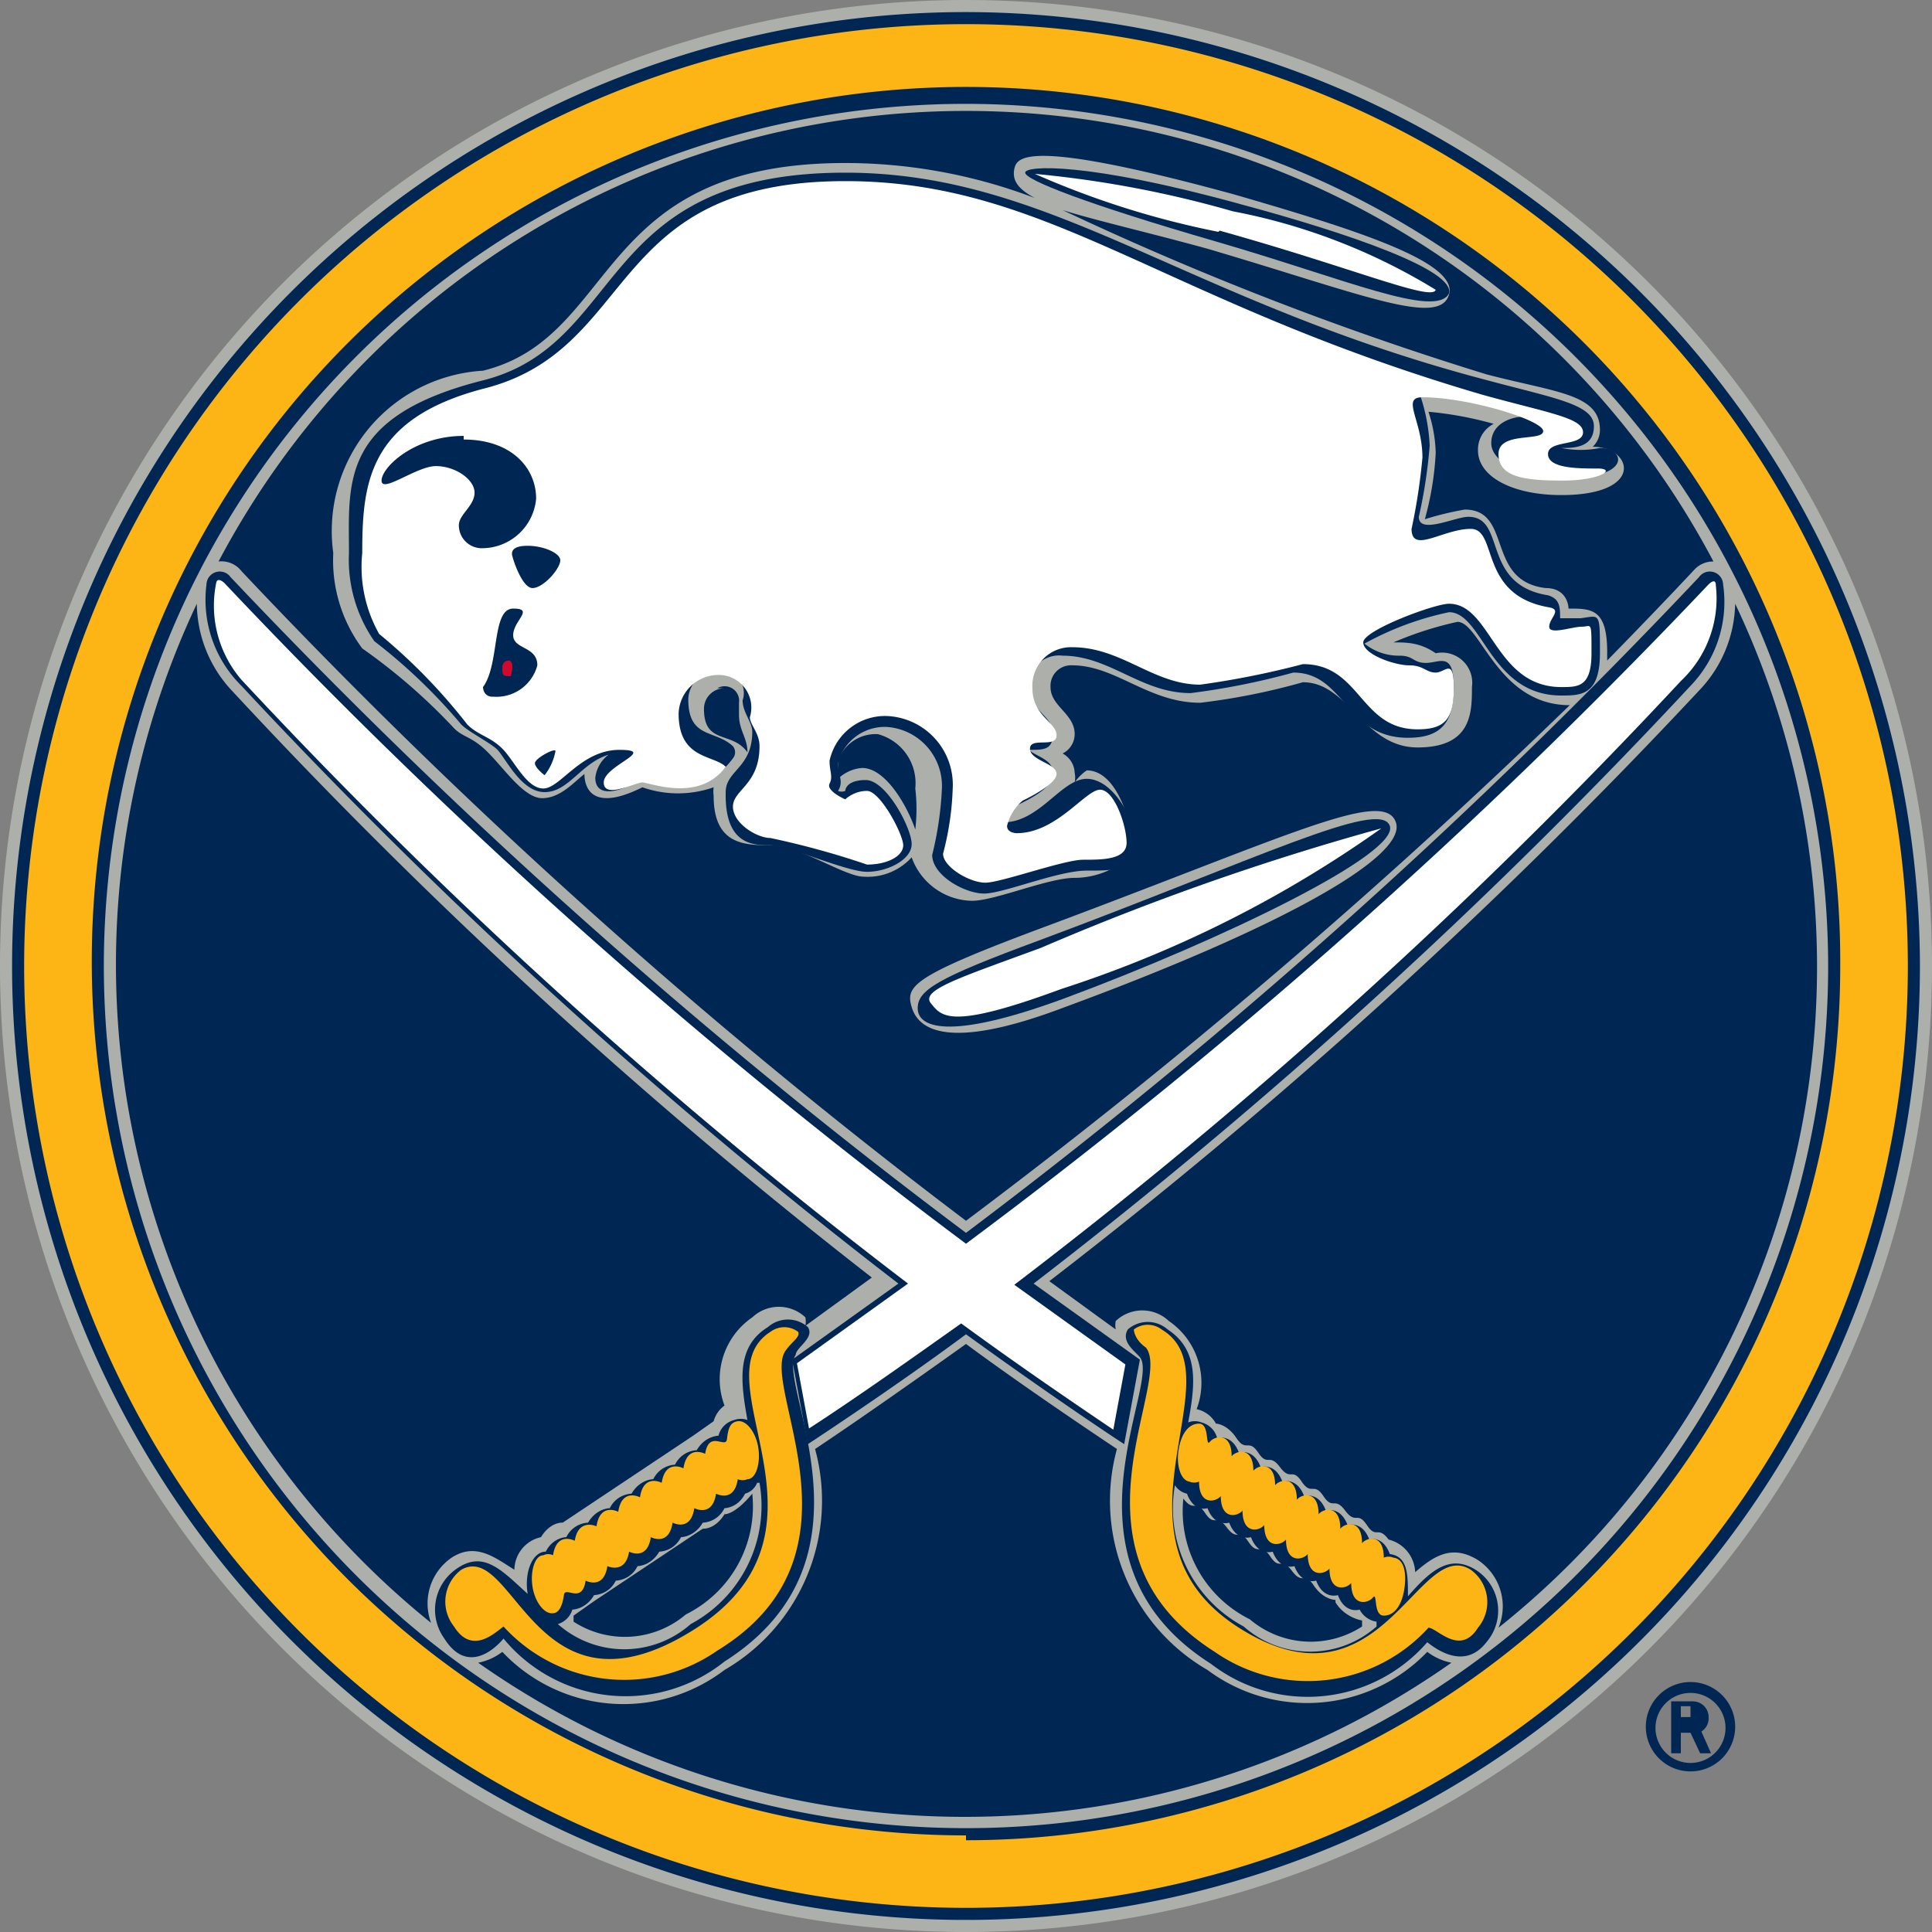 <svg xmlns="http://www.w3.org/2000/svg" viewBox="0 0 16 16"><rect x="0" y="0" width="16" height="16" fill="#808080" stroke="none"/><defs><style>.cls-1{fill:#adafaa;}.cls-2{fill:#002654;}.cls-3{fill:#fcb514;}.cls-4{fill:#fff;}.cls-5{fill:#cf0a2c;}</style></defs><title>Ресурс 1</title><g id="Слой_2" data-name="Слой 2"><g id="Слой_1-2" data-name="Слой 1"><path class="cls-1" d="M16,8a8,8,0,1,0-8,8A8,8,0,0,0,16,8Z"/><path class="cls-2" d="M8,.1A7.9,7.9,0,1,0,15.9,8,7.91,7.91,0,0,0,8,.1Z"/><path class="cls-1" d="M8,.86A7.14,7.14,0,1,0,15.14,8,7.15,7.15,0,0,0,8,.86Z"/><path class="cls-2" d="M14,13.93a.37.37,0,1,0,.37.37A.37.37,0,0,0,14,13.93Zm0,.67a.29.29,0,1,1,.29-.29A.29.29,0,0,1,14,14.6Z"/><path class="cls-2" d="M14.15,14.22a.13.13,0,0,0-.13-.13h-.18v.43h.08v-.17H14l.08.17h.09l-.08-.18A.13.13,0,0,0,14.15,14.22Zm-.13,0h-.1v-.09H14a0,0,0,1,1,0,.09Z"/><path class="cls-2" d="M8,10.11a51.82,51.82,0,0,0,5-4.27h0c-.6,0-.74-.69-.93-.69a2.9,2.9,0,0,0-.53.17c.11,0,.22,0,.35.09a.25.25,0,0,1,.3.28c0,.21,0,.5-.45.5s-.57-.54-.95-.54a5.48,5.48,0,0,1-.85.17c-.43,0-.7-.31-1.06-.31a.17.17,0,0,0-.18.18c0,.16.2.22.2.39a.18.18,0,0,1-.1.16.19.19,0,0,1,.1.16.2.2,0,0,1,0,.08A.38.38,0,0,1,9,6.38c.25,0,.37.43.37.6s-.25.29-.47.29-.66.19-.85.19a.54.54,0,0,1-.5-.36.49.49,0,0,1-.4.16C7,7.26,6.61,7,6.39,7s-.48,0-.48-.41a.26.26,0,0,1,0-.07.89.89,0,0,1-.59,0c-.42.21-.48,0-.48-.11-.09.07-.2.2-.35.2s-.31-.24-.45-.38-.21-.12-.29-.21A4.86,4.86,0,0,0,3,5.37a1.22,1.22,0,0,1-.24-.79A1.33,1.33,0,0,1,4,3.07c1.13-.28.91-1.72,3-1.72a4.42,4.42,0,0,1,1.57.29c-.13-.07-.19-.14-.17-.24s.1-.26,1.82.21c1,.29,1.86.56,1.78.83s-.71,0-2-.38c-.51-.14-.91-.23-1.2-.32A26.38,26.38,0,0,0,12.31,3.1c.57.15.94.16.94.46a.19.19,0,0,1-.06.14c.33,0,.44.4-.26.4-.4,0-.69-.15-.69-.37a.24.24,0,0,1,.13-.22,3,3,0,0,0-.54-.1,1.18,1.18,0,0,1,.06.34,2.53,2.53,0,0,1-.09.55,2.55,2.55,0,0,1,.33-.08c.4,0,.17.59.67.65.19,0,.19.17.19.17.19,0,.32,0,.32.36t0,.07c.46-.47.71-.74.72-.75a.21.21,0,0,1,.16-.07,7,7,0,0,0-12.38,0A.21.21,0,0,1,2,4.73,48.05,48.05,0,0,0,8,10.11Zm.56-2.4c2.1-.78,2.9-1.19,3-.9s-1,.89-2.74,1.53c-1,.38-1.22.17-1.27,0S7.55,8.09,8.56,7.71ZM14.37,5a1.07,1.07,0,0,1-.3.72,44.51,44.51,0,0,1-5.38,4.89l.55.4a.18.18,0,0,1,0-.07.32.32,0,0,1,.44,0,.62.62,0,0,1,.23.73h0a.24.24,0,0,1,.16.12s.09,0,.17.12.1,0,.18.12.09,0,.18.12.1,0,.18.12.1,0,.18.12.09,0,.18.12.1,0,.18.12.09,0,.18.12h0a.29.29,0,0,1,.22.27c.16-.14.31-.23.52-.1a.46.46,0,0,1,.17.56A7,7,0,0,0,14.37,5Zm-3.31,8.25s-.1,0-.18-.12-.09,0-.18-.12-.1,0-.18-.12-.1,0-.18-.12-.09,0-.18-.12-.1,0-.18-.12-.09,0-.18-.12h0a1,1,0,0,0,.55,1,.78.78,0,0,0,.93.06l0-.05S11.14,13.4,11.06,13.27Z"/><path class="cls-2" d="M7.27,6.08a.33.33,0,0,0-.33.22s0,.09,0,.15a.32.32,0,0,1,.2-.09c.2,0,.38.33.44.51a1.45,1.45,0,0,0,0-.34A.42.42,0,0,0,7.27,6.08ZM3.74,12.9c.2-.13.36,0,.52.1a.28.28,0,0,1,.22-.27h0c.08-.13.18-.12.18-.12s.18-.12.18-.12.18-.12.18-.12.18-.12.18-.12.18-.12.18-.12.18-.12.18-.12.18-.12.18-.12.17-.12.17-.12A.24.24,0,0,1,6,11.64h0a.62.62,0,0,1,.23-.73.32.32,0,0,1,.44,0,.2.2,0,0,1,0,.07l.55-.4A44.47,44.47,0,0,1,1.93,5.73,1.07,1.07,0,0,1,1.63,5a7,7,0,0,0,1.94,8.44A.46.46,0,0,1,3.74,12.9ZM6,12.54c-.08.13-.18.12-.18.12s-.18.12-.18.12-.18.12-.18.12-.18.12-.18.12-.18.12-.18.12-.18.12-.18.12-.17.12-.17.12l0,.05a.78.78,0,0,0,.93-.06,1,1,0,0,0,.55-1h0C6.08,12.55,6,12.54,6,12.54Z"/><path class="cls-2" d="M10,13.83A1.62,1.62,0,0,1,9.25,12c-.39-.26-.9-.61-1.25-.87-.35.25-.86.61-1.25.87A1.62,1.62,0,0,1,6,13.83a1.38,1.38,0,0,1-1.84-.15.48.48,0,0,1-.2.09,7,7,0,0,0,8.06,0,.49.49,0,0,1-.2-.09A1.38,1.38,0,0,1,10,13.83Zm-4-8.13a.17.17,0,0,0-.17.17c0,.3.23.18.36.36,0-.12-.07-.18-.07-.31s0-.07,0-.1A.12.12,0,0,0,5.94,5.7Z"/><path class="cls-2" d="M8.8,5.43c.39,0,.65.31,1.06.31a6,6,0,0,0,.85-.17c.43,0,.43.54.95.54.27,0,.38-.12.38-.42s-.12-.2-.23-.2-.1-.06-.22-.06a.45.45,0,0,1-.29-.1A2.52,2.52,0,0,1,12,5.07c.28,0,.34.69.93.69.16,0,.32,0,.32-.35s0-.31-.16-.29l-.17,0c0-.09,0-.16-.1-.19-.56-.09-.34-.65-.66-.65-.11,0-.41.15-.41,0a4.13,4.13,0,0,0,.09-.59,1.52,1.52,0,0,0-.08-.42,2.76,2.76,0,0,1,.87.18c-.12,0-.28.06-.28.22s.27.29.61.29c.56,0,.5-.25.29-.25a.81.81,0,0,1-.32,0c.1,0,.27,0,.27-.18s-.32-.23-.88-.38C9.8,2.49,8.72,1.43,7,1.43c-2.07,0-1.81,1.42-3,1.72S2.89,4,2.89,4.58a1.18,1.18,0,0,0,.21.73A4.62,4.62,0,0,1,3.82,6c.06.06.22.14.29.2s.2.36.4.36.3-.24.53-.31a.28.28,0,0,0-.11.19c0,.17.2.13.4,0,.46.12.62,0,.74-.16a.08.08,0,0,0,0-.1c-.15-.14-.37-.06-.37-.39a.25.25,0,0,1,.25-.24.19.19,0,0,1,.2.25c0,.1.08.18.08.26,0,.3-.22.32-.22.5C6,7,6.24,7,6.38,7s.63.22.8.22.37-.1.37-.23-.21-.53-.38-.53S7,6.55,7,6.55a.08.08,0,0,1-.06,0c.05-.08,0-.13,0-.23a.4.4,0,0,1,.4-.3.49.49,0,0,1,.46.52,2.78,2.78,0,0,1-.08.54c0,.17.27.32.43.32s.61-.19.85-.19.4,0,.4-.22S9.21,6.45,9,6.45s-.39.36-.69.36a.37.37,0,0,1,.09-.13c.19-.09.32-.17.32-.28s-.13-.13-.2-.19c.13,0,.2,0,.2-.14s-.2-.19-.2-.39A.25.25,0,0,1,8.8,5.43ZM12.22,13c-.21-.13-.37,0-.56.22v0c0-.18,0-.33-.15-.35h0c-.06-.16-.17-.12-.17-.12-.06-.16-.18-.12-.18-.12-.06-.16-.18-.12-.18-.12-.06-.16-.18-.12-.18-.12-.06-.16-.18-.12-.18-.12-.06-.16-.18-.12-.18-.12-.06-.16-.18-.12-.18-.12-.06-.16-.18-.12-.18-.12a.18.18,0,0,0-.13-.13.15.15,0,0,0-.11,0c.06-.32.09-.6-.17-.77a.25.25,0,0,0-.33,0c-.06.1.06.18.1.23.18.22-.75,1.69.59,2.54a1.31,1.31,0,0,0,1.79-.18c.1.08.32.22.49,0A.4.4,0,0,0,12.22,13Zm-.82.47a.83.83,0,0,1-1.1,0,1.11,1.11,0,0,1-.57-1.17.16.16,0,0,0,.1.07h0c.06.16.17.12.17.12.06.16.18.12.18.12.06.16.18.12.18.12.06.16.18.12.18.12.06.16.18.12.18.12.06.16.18.12.18.12.06.16.18.12.18.12.06.16.18.12.18.12A.19.19,0,0,0,11.4,13.43ZM6,13.76c1.34-.85.42-2.31.59-2.54,0-.06.16-.14.1-.23a.25.25,0,0,0-.33,0c-.26.16-.23.44-.17.77a.16.16,0,0,0-.11,0,.18.18,0,0,0-.13.13s-.11,0-.18.12c0,0-.12,0-.18.12,0,0-.12,0-.18.12,0,0-.11,0-.18.12,0,0-.12,0-.18.12,0,0-.11,0-.18.12,0,0-.12,0-.18.12,0,0-.11,0-.17.12h0c-.11,0-.18.17-.15.35v0C4.15,13,4,12.83,3.77,13a.41.41,0,0,0-.09.57c.17.27.38.13.49,0A1.31,1.31,0,0,0,6,13.76Zm.29-1.48a1.11,1.11,0,0,1-.57,1.17.83.83,0,0,1-1.1,0,.18.18,0,0,0,.12-.12s.11,0,.18-.12c0,0,.12,0,.18-.12,0,0,.12,0,.18-.12,0,0,.11,0,.18-.12,0,0,.12,0,.18-.12,0,0,.11,0,.18-.12,0,0,.12,0,.18-.12,0,0,.11,0,.17-.12h0A.15.15,0,0,0,6.27,12.28Z"/><path class="cls-2" d="M7.44,10.63l-.88.63.13.7c.41-.27.92-.62,1.31-.91.4.29.9.64,1.31.91l.13-.7-.88-.63A44.48,44.48,0,0,0,14,5.68a1,1,0,0,0,.27-.84.11.11,0,0,0-.2-.06A48.15,48.15,0,0,1,8,10.21,47.92,47.92,0,0,1,1.91,4.78a.11.11,0,0,0-.2.06A1,1,0,0,0,2,5.68,44.48,44.48,0,0,0,7.44,10.63Z"/><path class="cls-2" d="M8.81,8.27c1.32-.49,2.78-1.2,2.7-1.43s-1.11.28-2.91.95c-.84.31-1,.41-1,.56S7.83,8.63,8.81,8.27ZM12,2.43c.05-.19-.8-.49-1.73-.74C9,1.34,8.49,1.37,8.49,1.43S9,1.69,10.07,2,11.89,2.64,12,2.43Z"/><path class="cls-3" d="M8,.2A7.8,7.8,0,1,0,15.8,8,7.8,7.8,0,0,0,8,.2Zm0,15A7.24,7.24,0,1,1,15.24,8,7.24,7.24,0,0,1,8,15.24Z"/><path class="cls-3" d="M9.85,12.27a.1.1,0,0,0,.08,0c0,.2.14.17.18.12,0,.2.14.17.18.12,0,.2.14.17.18.12,0,.2.14.17.18.12,0,.2.14.17.18.12,0,.2.14.17.18.12,0,.2.14.17.18.12,0,.2.14.17.18.12s0,.15.09.15.15-.09.17-.22,0-.25-.09-.26a.1.1,0,0,0-.08,0c0-.2-.14-.17-.18-.12,0-.2-.14-.17-.18-.12,0-.2-.14-.17-.18-.12,0-.2-.14-.17-.18-.12,0-.2-.14-.17-.18-.12,0-.2-.14-.17-.18-.12,0-.2-.14-.17-.18-.12,0-.2-.14-.17-.18-.12s0-.15-.09-.15-.15.09-.17.22S9.78,12.26,9.85,12.27ZM4.58,13.36c.05,0,.08-.07.09-.15s.15.08.18-.12c0,0,.15.08.18-.12,0,0,.15.07.18-.12,0,0,.15.08.18-.12,0,0,.15.08.18-.12,0,0,.15.08.18-.12,0,0,.15.08.18-.12,0,0,.15.08.18-.12a.1.1,0,0,0,.08,0c.07,0,.11-.13.09-.26s-.1-.23-.17-.22-.08.07-.09.15-.15-.08-.18.12c0,0-.15-.08-.18.12,0,0-.15-.08-.18.12,0,0-.15-.08-.18.12,0,0-.15-.08-.18.12,0,0-.15-.08-.18.12,0,0-.15-.07-.18.12,0,0-.15-.08-.18.12a.09.09,0,0,0-.08,0c-.07,0-.11.13-.09.26S4.51,13.37,4.58,13.36Z"/><path class="cls-3" d="M12.18,13c-.44-.28-.74,1.23-1.92.48s0-2.09-.64-2.47a.19.19,0,0,0-.23,0s0,.08.1.15c.23.29-.74,1.69.57,2.52a1.35,1.35,0,0,0,1.77-.2c.07,0,.26.24.41,0A.33.33,0,0,0,12.18,13ZM6.51,11.18c.05-.07.12-.11.1-.15a.19.19,0,0,0-.23,0c-.61.39.67,1.65-.64,2.47S4.26,12.75,3.82,13a.33.33,0,0,0-.06.47c.15.24.34.05.41,0a1.35,1.35,0,0,0,1.77.2C7.25,12.87,6.28,11.47,6.51,11.18Z"/><path class="cls-4" d="M14.21,4.85c0-.08-.07,0-.07,0A47.6,47.6,0,0,1,8,10.3,47.54,47.54,0,0,1,1.86,4.83s-.06-.06-.07,0A.94.94,0,0,0,2,5.63a43.74,43.74,0,0,0,5.52,5l-.92.66.1.54c.43-.28.85-.58,1.26-.87.41.3.83.59,1.26.88l.1-.54-.92-.66a43.82,43.82,0,0,0,5.52-5A.94.94,0,0,0,14.21,4.85Z"/><path class="cls-4" d="M3.14,5.25A4.72,4.72,0,0,1,3.87,6c.09.09.19.1.29.2s.2.33.34.33.31-.32.63-.32S5,6.34,5,6.48s.26,0,.32,0,.47.17.69-.13c-.1-.1-.39-.06-.39-.44a.33.33,0,0,1,.32-.32.27.27,0,0,1,.27.35c0,.06.08.13.08.24,0,.32-.22.36-.22.5s.2.26.31.26a6.92,6.92,0,0,1,.8.22c.17,0,.3-.07.3-.16s-.19-.45-.3-.45S7,6.62,7,6.62s-.16-.07-.13-.13,0-.1,0-.19a.47.47,0,0,1,.48-.37.57.57,0,0,1,.54.6,2.4,2.4,0,0,1-.08.54c0,.11.22.24.35.24s.65-.19.81-.19.36,0,.36-.14-.1-.44-.22-.44-.36.36-.69.36c0,0-.08,0-.08-.06a.39.39,0,0,1,.13-.21s.28-.13.28-.22-.22-.11-.22-.21.22,0,.22-.11-.2-.16-.2-.39a.32.32,0,0,1,.33-.34c.41,0,.67.31,1.06.31a7.19,7.19,0,0,0,.85-.17c.48,0,.47.54.95.54.22,0,.3-.08.3-.34s-.07-.13-.15-.13-.1-.06-.22-.06-.38-.09-.38-.19S11.88,5,12,5c.35,0,.38.69.93.69.14,0,.25,0,.25-.28s0-.22-.08-.22-.27.07-.27,0,.11-.14,0-.16c-.59-.1-.42-.65-.65-.65s-.49.21-.49,0a5,5,0,0,0,.09-.59c0-.31-.18-.5,0-.5.38,0,1,.19,1,.28s-.37,0-.37.19.21.22.53.22.45-.1.29-.1-.41,0-.41-.12.29-.06.29-.18-.29-.16-.83-.31C9.61,2.49,8.69,1.5,7,1.5,5,1.5,5.29,2.9,4,3.22,3.05,3.47,3,4,3,4.58A1.13,1.13,0,0,0,3.14,5.25Zm.94.52C4,5.77,4,5.69,4,5.69c.14-.19.07-.65.25-.65s0,.1,0,.22.2.09.2.25A.35.35,0,0,1,4.09,5.77Zm.43.65s-.08-.06-.08-.1.17-.13.17-.1A.45.45,0,0,1,4.51,6.42Zm.13-1.78c0,.07-.14.23-.23.23s-.17-.26-.17-.28,0-.07.13-.07S4.64,4.58,4.64,4.64Zm-.8-1c.39,0,.6.23.6.49A.45.45,0,0,1,4,4.54a.19.19,0,0,1-.2-.19c0-.09.13-.16.13-.27s-.16-.22-.32-.22-.45.23-.45.12S3.43,3.61,3.84,3.61ZM8.62,7.85c-.68.25-1,.35-.91.46s.16.22,1.08-.12a9.74,9.74,0,0,0,2.65-1.33A21.75,21.75,0,0,0,8.62,7.85Zm1.48-5.94c1.11.31,1.76.59,1.79.49a5,5,0,0,0-1.68-.65,8.92,8.92,0,0,0-1.64-.31A7.24,7.24,0,0,0,10.09,1.92Z"/><path class="cls-5" d="M4.21,5.47s-.05,0-.05.06,0,.07.07.07,0,0,0,0S4.27,5.47,4.21,5.47Z"/></g></g></svg>